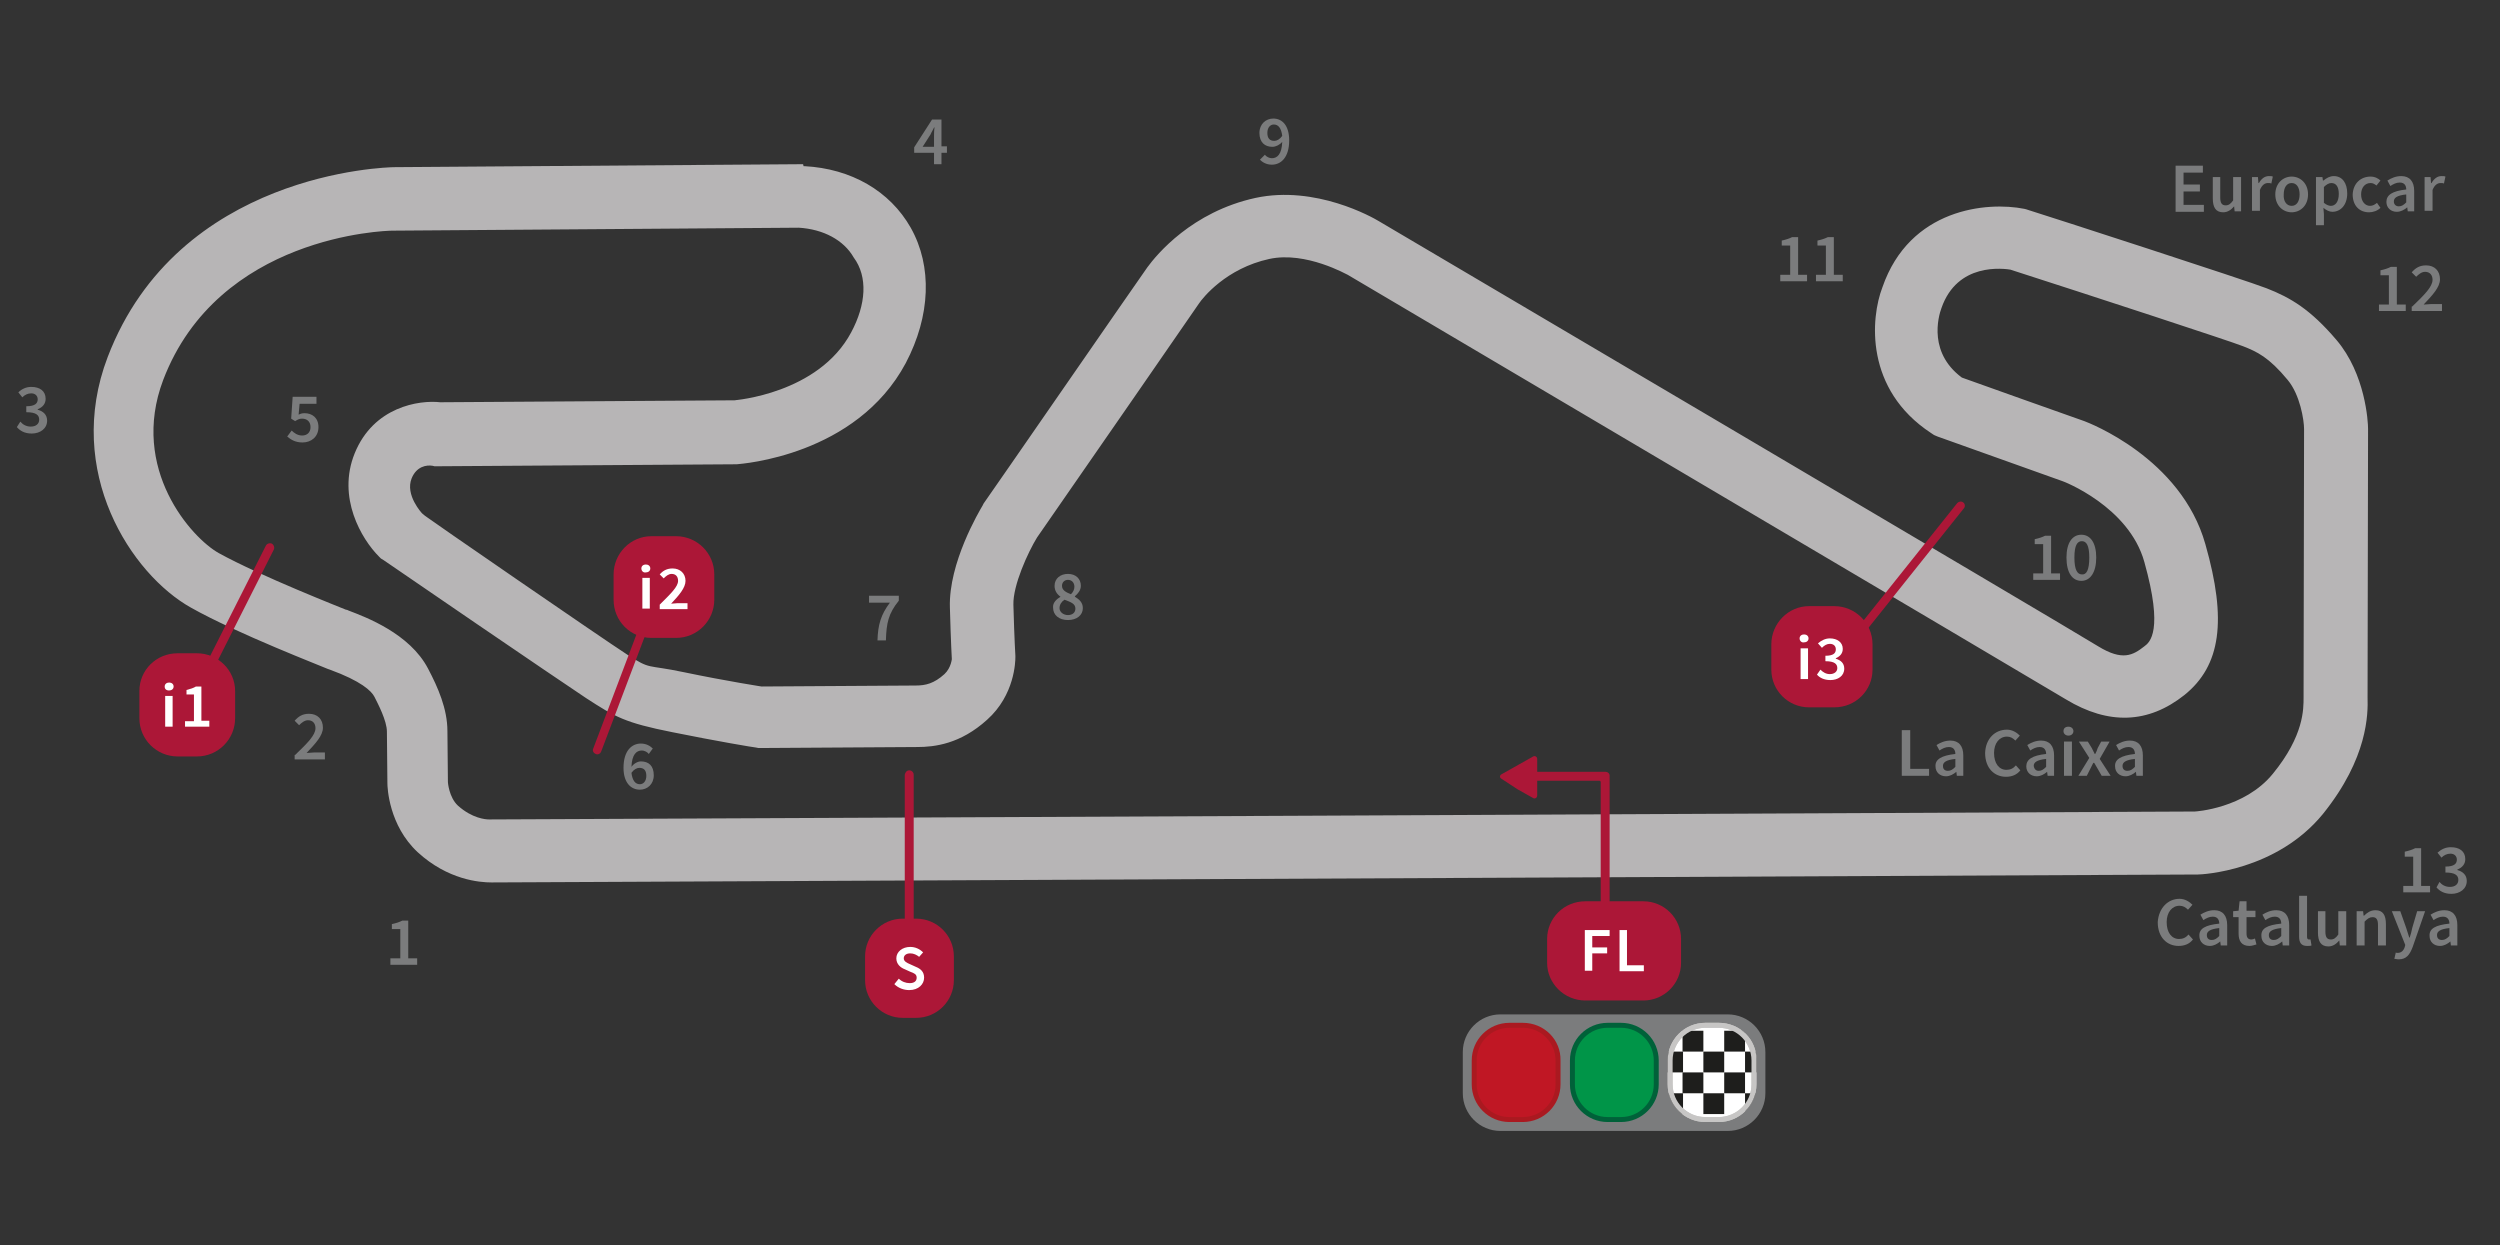 <?xml version="1.0" encoding="utf-8"?>
<!-- Generator: Adobe Illustrator 18.1.0, SVG Export Plug-In . SVG Version: 6.00 Build 0)  -->
<!DOCTYPE svg PUBLIC "-//W3C//DTD SVG 1.0//EN" "http://www.w3.org/TR/2001/REC-SVG-20010904/DTD/svg10.dtd">
<svg version="1.0" xmlns="http://www.w3.org/2000/svg" xmlns:xlink="http://www.w3.org/1999/xlink" x="0px" y="0px" viewBox="0 0 504 251" enable-background="new 0 0 504 251" xml:space="preserve">
<rect x="0" y="0" width="504" height="251" fill="#333333" stroke="none"/>
<g id="trazado">
	<path fill="#B7B5B6" d="M161.9,33.1l-82.3,0.6c-1.8,0-43.7,1.1-57.9,38.3c-8.8,23.1,4.8,43.8,16.8,50.5
		c9.2,5.2,27.1,12.1,27.2,12.2c0.2,0.1,0.5,0.2,0.8,0.3c6.3,2.3,8.4,4.3,9,5.5c0.7,1.4,2.5,4.8,2.5,7l0.1,10.4
		c0,0.9,0.3,8.5,6.1,13.9c6.1,5.6,12.5,6.1,14.9,6.1c2.6,0,340.6-1.6,344-1.6c0.8,0,15.8-0.7,25.2-12.2c9.1-11.3,9.1-20.2,9-23.5
		l0.1-54.2c0-1.3-0.5-11-6.4-17.9c-5.2-6.1-9.2-8.5-14.1-10.4c-3.8-1.5-43.6-14.4-48.1-15.8l-0.3-0.1l-0.4-0.1
		c-7.5-1.5-23.1-0.1-28.6,15.8c-2.4,6.2-3.6,20.6,9.8,29.4l0.6,0.4l0.7,0.3l25.2,9c0.1,0,13.4,5.1,16.5,16.3c3.9,13.9,1.1,16.2,0,17
		c-2.3,1.8-4.4,3-9.3,0c-7.3-4.5-139.4-82.4-145-85.7c-1.3-0.8-12.8-7.3-24.9-4.7c-12.8,2.8-19.9,11.4-21.8,14
		c-2,2.8-31.7,45.8-33,47.6l-0.1,0.2l-0.1,0.2c-0.7,1.2-6.9,11.6-6.6,20.6c0.2,7.3,0.4,10.5,0.4,10.6l0-0.3c0-0.1-0.1,1.8-1.5,3.1
		c-2.1,1.9-3.8,2.3-5.8,2.3l-31.4,0.2l1,0.1c-0.1,0-7.8-1.2-16.4-3c-7.6-1.6-6.5-0.4-11.3-3.5c-5.4-3.5-40.5-27.7-40.8-28l-0.6-0.5
		c0,0-3.5-3.7-2.1-7.1c1-2.4,3-2.7,4.2-2.5l0.4,0.1c0.1,0,0.3,0,0.3,0l60.2-0.4l0.2,0l0.2,0c1-0.1,24.1-1.7,34.1-20.4
		c5-9.5,5.4-19.5,1-27.3c-4.2-7.4-12-11.9-21.4-12.4l-0.2,0L161.9,33.1L161.9,33.1z M171.6,67c-6.6,12.4-23.5,13.7-23.6,13.7l0.4,0
		L88,81.1l0.8,0c-4.3-0.5-13.5,0.9-17.3,10.3c-3.6,8.9,1.4,17.3,4.9,20.8l0.4,0.4l0.5,0.3c1.4,1,35.5,24.3,40.8,27.8
		c6,3.9,7.9,5,17.4,6.9c8.9,1.8,16.6,3.1,16.9,3.1l0.5,0.1c0,0,0.5,0,0.5,0l31.5-0.2c3.5,0,8.7-0.6,14.1-5.5
		c5.6-5,5.7-11.8,5.7-12.6v-0.1l0-0.2c0,0-0.2-3.1-0.4-10.3c-0.1-3.9,2.9-10.5,4.8-13.6l-0.2,0.3c10.7-15.4,31.3-45.2,32.8-47.4
		c0.8-1.2,5.5-7.1,14.2-9c7.4-1.6,15.7,3.2,15.8,3.2c1.3,0.8,137.5,81.2,144.8,85.6c8.6,5.2,16.6,4.9,23.9-0.9
		c7.3-5.9,8.6-15,4.2-30.4c-4.9-17.4-23.6-24.5-24.4-24.8c-0.1,0-25.3-9-25.3-9l1.3,0.7c-7.7-5.1-5.4-12.9-4.8-14.5
		c3.2-9.2,12.4-8,14.2-7.7l-0.8-0.2c17.7,5.7,44.9,14.6,47.4,15.6c2.8,1.1,5.2,2.2,9,6.8c2.5,3,3.3,8.1,3.3,9.9
		c0-0.2-0.1,54.1-0.1,54.1c0,2.3,0.1,7.7-6.2,15.4c-5.7,7-15.6,7.6-15.7,7.6l0.6,0l-0.2,0l-0.2,0c-13.9,0.1-341.6,1.6-344.1,1.6
		c-0.7,0-3.4-0.2-6.3-2.8c-1.8-1.7-2-4.7-2-4.7c0-0.1-0.1-10.3-0.1-10.3c0-4.5-1.9-8.8-3.9-12.6c-3.7-7.1-12.6-10.4-16-11.7
		c-0.2-0.1-0.4-0.2-0.6-0.2c-0.2-0.1-17.3-6.8-25.6-11.4c-5.4-3-18-16.9-11.2-34.9c11.1-29.1,44.8-30.1,46.2-30.1
		c-0.1,0,82.3-0.6,82.3-0.6l-0.4,0c5,0.3,9.1,2.5,11.1,6C175,55.8,174.6,61.4,171.6,67L171.6,67z"/>
	</g>
<g id="PUNTOS_INTERMEDIOS_Y_SEMAFORO">
	<g>
		<path fill="#AC1737" d="M357.1,129.9c0-4.2,3.4-7.7,7.6-7.7h5.1c4.2,0,7.7,3.4,7.7,7.7v5.1c0,4.2-3.4,7.6-7.7,7.6h-5.1
			c-4.2,0-7.6-3.4-7.6-7.6V129.9L357.1,129.9z"/>
		<g>
			<path fill="#FFFFFF" d="M362.8,128.7c0-0.5,0.4-0.8,0.9-0.8c0.5,0,0.9,0.3,0.9,0.8c0,0.5-0.4,0.8-0.9,0.8
				C363.2,129.6,362.8,129.2,362.8,128.7z M363,130.7h1.5v6.2H363V130.7z"/>
			<path fill="#FFFFFF" d="M367,135c0.5,0.5,1.1,0.9,1.9,0.9c0.9,0,1.5-0.5,1.5-1.2c0-0.8-0.5-1.4-2.4-1.4v-1.1
				c1.6,0,2.1-0.5,2.1-1.3c0-0.7-0.5-1.1-1.2-1.1c-0.6,0-1.1,0.3-1.6,0.8l-0.8-0.9c0.7-0.6,1.5-1,2.4-1c1.5,0,2.6,0.8,2.6,2.1
				c0,0.9-0.5,1.5-1.4,1.9v0.1c1,0.3,1.7,0.9,1.7,2c0,1.5-1.3,2.3-2.8,2.3c-1.3,0-2.2-0.5-2.7-1.1L367,135z"/>
		</g>
	</g>
	<g>
		<path fill="#AC1737" d="M323.6,182.6c0.5,0,0.9-0.4,0.9-0.9l0-25.3c0-0.5-0.4-0.8-0.8-0.8l-17.7,0c-0.5,0-0.9,0.4-0.9,0.9
			c0,0.5,0.4,0.9,0.9,0.9l16.4,0c0.2,0,0.3,0.1,0.3,0.3l0,24C322.7,182.2,323.1,182.6,323.6,182.6z"/>
		<path fill="#AC1737" d="M302.7,157c-0.4-0.2-0.4-0.7,0-0.9l3.2-1.8l3.2-1.8c0.4-0.2,0.8,0.1,0.8,0.5l0,3.7l0,3.7
			c0,0.4-0.4,0.7-0.8,0.5l-3.2-1.8L302.7,157z"/>
	</g>
	<g>
		<path fill="#7B7C7D" d="M294.9,212.1c0-4.2,3.4-7.6,7.6-7.6h45.8c4.2,0,7.6,3.4,7.6,7.6v8.3c0,4.2-3.4,7.6-7.6,7.6h-45.8
			c-4.2,0-7.6-3.4-7.6-7.6V212.1L294.9,212.1z"/>
		<g>
			<path fill="#FFFFFF" d="M343.8,225.8c-3.9,0-7.1-3.2-7.1-7.1v-4.8c0-3.9,3.2-7.1,7.1-7.1h2.7c3.9,0,7.1,3.2,7.1,7.1v4.8
				c0,3.9-3.2,7.1-7.1,7.1H343.8z"/>
			<path fill="#C7C6C5" d="M346.5,207.2c3.7,0,6.6,3,6.6,6.6v4.8c0,3.7-3,6.6-6.6,6.6h-2.7c-3.7,0-6.6-3-6.6-6.6v-4.8
				c0-3.7,3-6.6,6.6-6.6H346.5 M346.5,206.2h-2.7c-4.2,0-7.6,3.4-7.6,7.6v4.8c0,4.2,3.4,7.6,7.6,7.6h2.7c4.2,0,7.6-3.4,7.6-7.6v-4.8
				C354.2,209.6,350.8,206.2,346.5,206.2L346.5,206.2z"/>
		</g>
		<g>
			<defs>
				<path id="SVGID_9_" d="M336.2,213.8c0-4.2,3.4-7.6,7.6-7.6h2.7c4.2,0,7.6,3.4,7.6,7.6v4.8c0,4.2-3.4,7.6-7.6,7.6h-2.7
					c-4.2,0-7.6-3.4-7.6-7.6V213.8L336.2,213.8z"/>
			</defs>
			<clipPath id="SVGID_2_">
				<use xlink:href="#SVGID_9_"  overflow="visible"/>
			</clipPath>
			<g clip-path="url(#SVGID_2_)">
				<rect x="330.9" y="207.8" fill="#1E1E1C" width="4.2" height="4.2"/>
				<rect x="335.1" y="212" fill="#1E1E1C" width="4.2" height="4.2"/>
				<rect x="339.2" y="207.8" fill="#1E1E1C" width="4.2" height="4.2"/>
				<rect x="343.4" y="212" fill="#1E1E1C" width="4.2" height="4.2"/>
				<rect x="330.9" y="216.2" fill="#1E1E1C" width="4.2" height="4.2"/>
				<rect x="335.1" y="220.4" fill="#1E1E1C" width="4.2" height="4.2"/>
				<rect x="339.2" y="216.2" fill="#1E1E1C" width="4.2" height="4.2"/>
				<rect x="343.4" y="220.4" fill="#1E1E1C" width="4.2" height="4.2"/>
				<rect x="347.6" y="207.8" fill="#1E1E1C" width="4.2" height="4.2"/>
				<rect x="351.8" y="212" fill="#1E1E1C" width="4.2" height="4.2"/>
				<rect x="347.6" y="216.2" fill="#1E1E1C" width="4.2" height="4.2"/>
				<rect x="351.8" y="220.4" fill="#1E1E1C" width="4.2" height="4.2"/>
			</g>
		</g>
		<g>
			<path fill="#C01724" d="M304.3,225.8c-3.9,0-7.1-3.2-7.1-7.1v-4.8c0-3.9,3.2-7.1,7.1-7.1h2.7c3.9,0,7.1,3.2,7.1,7.1v4.8
				c0,3.9-3.2,7.1-7.1,7.1H304.3z"/>
			<path fill="#AA1920" d="M307,207.2c3.7,0,6.6,3,6.6,6.6v4.8c0,3.7-3,6.6-6.6,6.6h-2.7c-3.7,0-6.6-3-6.6-6.6v-4.8
				c0-3.7,3-6.6,6.6-6.6H307 M307,206.2h-2.7c-4.2,0-7.6,3.4-7.6,7.6v4.8c0,4.2,3.4,7.6,7.6,7.6h2.7c4.2,0,7.6-3.4,7.6-7.6v-4.8
				C314.7,209.6,311.3,206.2,307,206.2L307,206.2z"/>
	</g>
	<g>
			<path fill="#009548" d="M324.1,225.8c-3.9,0-7.1-3.2-7.1-7.1v-4.8c0-3.9,3.2-7.1,7.1-7.1h2.7c3.9,0,7.1,3.2,7.1,7.1v4.8
				c0,3.9-3.2,7.1-7.1,7.1H324.1z"/>
			<path fill="#006139" d="M326.8,207.2c3.7,0,6.6,3,6.6,6.6v4.8c0,3.7-3,6.6-6.6,6.6h-2.7c-3.7,0-6.6-3-6.6-6.6v-4.8
				c0-3.7,3-6.6,6.6-6.6H326.8 M326.8,206.2h-2.7c-4.2,0-7.6,3.4-7.6,7.6v4.8c0,4.2,3.4,7.6,7.6,7.6h2.7c4.2,0,7.6-3.4,7.6-7.6v-4.8
				C334.4,209.6,331,206.2,326.8,206.2L326.8,206.2z"/>
	</g>
	<g>
			<path fill="#C7C6C5" d="M346.5,207.2c3.7,0,6.6,3,6.6,6.6v4.8c0,3.7-3,6.6-6.6,6.6h-2.7c-3.7,0-6.6-3-6.6-6.6v-4.8
				c0-3.7,3-6.6,6.6-6.6H346.5 M346.5,206.2h-2.7c-4.2,0-7.6,3.4-7.6,7.6v4.8c0,4.2,3.4,7.6,7.6,7.6h2.7c4.2,0,7.6-3.4,7.6-7.6v-4.8
				C354.2,209.6,350.8,206.2,346.5,206.2L346.5,206.2z"/>
	</g>
	</g>
	<path fill="#AC1737" d="M54.8,109.6c0.4,0.2,0.6,0.8,0.4,1.2l-14.9,29.5c-0.2,0.4-0.8,0.6-1.2,0.4c-0.4-0.2-0.6-0.8-0.4-1.2
		L53.6,110C53.8,109.6,54.4,109.4,54.8,109.6z"/>
	<g>
		<path fill="#AC1737" d="M28.1,139.3c0-4.2,3.4-7.6,7.7-7.6h3.9c4.2,0,7.7,3.4,7.7,7.6v5.5c0,4.2-3.4,7.7-7.7,7.7h-3.9
			c-4.2,0-7.7-3.4-7.7-7.7V139.3L28.1,139.3z"/>
		<g>
			<path fill="#FFFFFF" d="M33.2,138.4c0-0.5,0.4-0.8,0.9-0.8c0.5,0,0.9,0.3,0.9,0.8c0,0.5-0.4,0.8-0.9,0.8
				C33.5,139.2,33.2,138.9,33.2,138.4z M33.3,140.3h1.5v6.2h-1.5V140.3z"/>
			<path fill="#FFFFFF" d="M37.3,145.4h1.8V140h-1.5v-0.9c0.8-0.2,1.4-0.4,1.9-0.7h1.1v6.9h1.6v1.2h-4.9V145.4z"/>
</g>
	</g>
	<path fill="#AC1737" d="M132.4,119.5c0.5,0.2,0.7,0.7,0.5,1.1l-11.7,30.9c-0.2,0.5-0.7,0.7-1.1,0.5c-0.5-0.2-0.7-0.7-0.5-1.1
		l11.7-30.9C131.4,119.6,131.9,119.3,132.4,119.5z"/>
	<path fill="#AC1737" d="M183.3,155.3c0.5,0,0.9,0.4,0.9,0.9l0,30c0,0.5-0.4,0.9-0.9,0.9s-0.9-0.4-0.9-0.9l0-30
		C182.5,155.7,182.8,155.3,183.3,155.3z"/>
	<path fill="#AC1737" d="M395.8,101.3c0.4,0.3,0.4,0.9,0.1,1.2l-20.6,25.8c-0.3,0.4-0.9,0.4-1.2,0.1s-0.4-0.9-0.1-1.2l20.6-25.8
		C394.9,101.1,395.4,101,395.8,101.3z"/>
	<g>
		<path fill="#AC1737" d="M123.7,115.8c0-4.2,3.4-7.7,7.6-7.7h5c4.2,0,7.7,3.4,7.7,7.7v5.1c0,4.2-3.4,7.7-7.7,7.7h-5
			c-4.2,0-7.6-3.4-7.6-7.7V115.8L123.7,115.8z"/>
		<g>
			<path fill="#FFFFFF" d="M129.3,114.6c0-0.5,0.4-0.8,0.9-0.8c0.5,0,0.9,0.3,0.9,0.8c0,0.5-0.4,0.8-0.9,0.8
				C129.7,115.5,129.3,115.1,129.3,114.6z M129.5,116.5h1.5v6.2h-1.5V116.5z"/>
			<path fill="#FFFFFF" d="M133,121.9c2.2-2.2,3.7-3.6,3.7-4.8c0-0.9-0.5-1.4-1.3-1.4c-0.6,0-1.1,0.4-1.6,0.9l-0.8-0.8
				c0.7-0.8,1.5-1.2,2.6-1.2c1.5,0,2.6,1,2.6,2.5c0,1.4-1.3,2.9-2.9,4.6c0.4,0,1-0.1,1.3-0.1h2v1.2H133V121.9z"/>
</g>
	</g>
	<g>
		<path fill="#AC1737" d="M174.4,192.8c0-4.2,3.4-7.6,7.6-7.6h2.7c4.2,0,7.6,3.4,7.6,7.6v4.8c0,4.2-3.4,7.6-7.6,7.6H182
			c-4.2,0-7.6-3.4-7.6-7.6V192.8L174.4,192.8z"/>
		<g>
			<path fill="#FFFFFF" d="M181.2,197.3c0.6,0.6,1.4,0.9,2.2,0.9c0.9,0,1.4-0.4,1.4-1.1c0-0.7-0.5-0.9-1.3-1.2l-1.1-0.5
				c-0.8-0.3-1.7-1-1.7-2.2c0-1.3,1.2-2.3,2.8-2.3c1,0,1.9,0.4,2.6,1.1l-0.8,0.9c-0.5-0.4-1.1-0.7-1.8-0.7c-0.8,0-1.3,0.4-1.3,1
				c0,0.6,0.6,0.9,1.3,1.2l1.1,0.5c1,0.4,1.7,1,1.7,2.2c0,1.3-1.1,2.5-3,2.5c-1.1,0-2.2-0.4-3-1.2L181.2,197.3z"/>
</g>
	</g>
	<g>
		<path fill="#AC1737" d="M311.9,189.3c0-4.2,3.4-7.6,7.7-7.6h11.7c4.2,0,7.6,3.4,7.6,7.6v4.8c0,4.2-3.4,7.6-7.6,7.6h-11.7
			c-4.2,0-7.7-3.4-7.7-7.6V189.3L311.9,189.3z"/>
		<g>
			<path fill="#FFFFFF" d="M319.5,187.5h5v1.2h-3.5v2.3h3v1.2h-3v3.5h-1.5V187.5z"/>
			<path fill="#FFFFFF" d="M326.5,187.5h1.5v7.1h3.4v1.2h-4.9V187.5z"/>
</g>
	</g>
</g>
<g id="textos_y_numeros">
<g>
	<g>
			<path fill="#7B7C7D" d="M383.5,147.2h1.6v7.8h3.8v1.4h-5.5V147.2z"/>
			<path fill="#7B7C7D" d="M394.2,152c0-0.7-0.3-1.4-1.3-1.4c-0.7,0-1.3,0.3-1.9,0.7l-0.6-1.1c0.8-0.5,1.7-0.9,2.8-0.9
				c1.7,0,2.6,1.1,2.6,3v4.1h-1.3l-0.1-0.8h0c-0.6,0.5-1.3,0.9-2.1,0.9c-1.2,0-2.1-0.8-2.1-2C390.1,153.1,391.4,152.3,394.2,152z
				 M392.7,155.4c0.6,0,1-0.3,1.5-0.8V153c-1.9,0.2-2.5,0.7-2.5,1.4C391.7,155.1,392.1,155.4,392.7,155.4z"/>
			<path fill="#7B7C7D" d="M404.6,147.1c1.1,0,2,0.6,2.6,1.2l-0.9,1c-0.5-0.5-1-0.8-1.7-0.8c-1.5,0-2.6,1.3-2.6,3.3
				c0,2.1,1,3.4,2.5,3.4c0.8,0,1.4-0.3,1.9-0.9l0.9,1c-0.7,0.9-1.7,1.3-2.9,1.3c-2.3,0-4.2-1.7-4.2-4.8
				C400.3,148.9,402.2,147.1,404.6,147.1z"/>
			<path fill="#7B7C7D" d="M412.5,152c0-0.7-0.3-1.4-1.3-1.4c-0.7,0-1.3,0.3-1.9,0.7l-0.6-1.1c0.8-0.5,1.7-0.9,2.8-0.9
				c1.7,0,2.6,1.1,2.6,3v4.1h-1.3l-0.1-0.8h0c-0.6,0.5-1.3,0.9-2.1,0.9c-1.2,0-2.1-0.8-2.1-2C408.5,153.1,409.7,152.3,412.5,152z
				 M411,155.4c0.6,0,1-0.3,1.5-0.8V153c-1.9,0.2-2.5,0.7-2.5,1.4C410.1,155.1,410.5,155.4,411,155.4z"/>
			<path fill="#7B7C7D" d="M416,147.4c0-0.6,0.4-0.9,1-0.9c0.6,0,1,0.4,1,0.9c0,0.5-0.4,0.9-1,0.9C416.4,148.3,416,147.9,416,147.4z
				 M416.1,149.5h1.6v6.9h-1.6V149.5z"/>
			<path fill="#7B7C7D" d="M421.2,152.8l-2.1-3.3h1.8l0.8,1.3c0.2,0.4,0.4,0.8,0.6,1.2h0.1c0.2-0.4,0.4-0.8,0.5-1.2l0.7-1.3h1.7
				l-2,3.5l2.2,3.4h-1.8l-0.8-1.4c-0.2-0.4-0.5-0.8-0.7-1.2H422c-0.2,0.4-0.4,0.8-0.6,1.2l-0.7,1.4H419L421.2,152.8z"/>
			<path fill="#7B7C7D" d="M430.4,152c0-0.7-0.3-1.4-1.3-1.4c-0.7,0-1.3,0.3-1.9,0.7l-0.6-1.1c0.8-0.5,1.7-0.9,2.8-0.9
				c1.7,0,2.6,1.1,2.6,3v4.1h-1.3l-0.1-0.8h0c-0.6,0.5-1.3,0.9-2.1,0.9c-1.2,0-2.1-0.8-2.1-2C426.3,153.1,427.6,152.3,430.4,152z
				 M428.9,155.4c0.6,0,1-0.3,1.5-0.8V153c-1.9,0.2-2.5,0.7-2.5,1.4C427.9,155.1,428.3,155.4,428.9,155.4z"/>
	</g>
</g>
<g>
	<g>
			<path fill="#7B7C7D" d="M190.9,30.8h-1.1v2.3h-1.5v-2.3h-4v-1.1l3.6-5.6h1.9v5.4h1.1V30.8z M188.3,29.6v-2c0-0.5,0-1.3,0.1-1.9
				h-0.1c-0.2,0.5-0.5,0.9-0.7,1.4l-1.6,2.5H188.3z"/>
	</g>
</g>
<g>
	<g>
			<path fill="#7B7C7D" d="M179.4,121.5h-4.2v-1.4h6v1c-2.1,2.6-2.5,4.5-2.6,8h-1.7C177,125.9,177.6,123.9,179.4,121.5z"/>
	</g>
</g>
<g>
	<g>
			<path fill="#7B7C7D" d="M255,31.2c0.3,0.4,0.9,0.7,1.4,0.7c1.1,0,2-0.8,2.1-3.3c-0.5,0.6-1.3,1-2,1c-1.5,0-2.6-0.9-2.6-2.8
				c0-1.8,1.3-2.9,2.8-2.9c1.8,0,3.2,1.4,3.2,4.4c0,3.5-1.7,4.9-3.5,4.9c-1.1,0-1.9-0.5-2.4-1L255,31.2z M258.5,27.4
				c-0.2-1.6-0.8-2.3-1.7-2.3c-0.7,0-1.3,0.6-1.3,1.7c0,1.1,0.5,1.6,1.4,1.6C257.4,28.4,258,28.1,258.5,27.4z"/>
	</g>
</g>
<g>
	<g>
			<path fill="#7B7C7D" d="M409.9,115.6h2v-5.9h-1.7v-1c0.9-0.2,1.5-0.4,2.1-0.7h1.2v7.6h1.8v1.3h-5.4V115.6z"/>
			<path fill="#7B7C7D" d="M416.6,112.4c0-3,1.2-4.6,3-4.6s3,1.6,3,4.6c0,3-1.2,4.7-3,4.7S416.6,115.5,416.6,112.4z M421.2,112.4
				c0-2.5-0.6-3.3-1.5-3.3c-0.9,0-1.5,0.8-1.5,3.3c0,2.5,0.6,3.4,1.5,3.4C420.6,115.9,421.2,115,421.2,112.4z"/>
	</g>
</g>
<g>
	<g>
			<path fill="#7B7C7D" d="M358.9,55.4h2v-5.9h-1.7v-1c0.9-0.2,1.5-0.4,2.1-0.7h1.2v7.6h1.8v1.3h-5.4V55.4z"/>
			<path fill="#7B7C7D" d="M366.1,55.4h2v-5.9h-1.7v-1c0.9-0.2,1.5-0.4,2.1-0.7h1.2v7.6h1.8v1.3h-5.4V55.4z"/>
	</g>
</g>
<g>
	<g>
			<path fill="#7B7C7D" d="M479.6,61.4h2v-5.9h-1.7v-1c0.9-0.2,1.5-0.4,2.1-0.7h1.2v7.6h1.8v1.3h-5.4V61.4z"/>
			<path fill="#7B7C7D" d="M486.3,61.8c2.5-2.4,4.1-4,4.1-5.4c0-0.9-0.5-1.6-1.5-1.6c-0.7,0-1.3,0.5-1.8,1l-0.9-0.9
				c0.8-0.9,1.6-1.4,2.9-1.4c1.7,0,2.8,1.1,2.8,2.8c0,1.6-1.5,3.2-3.3,5.1c0.5,0,1.1-0.1,1.5-0.1h2.2v1.4h-6.1V61.8z"/>
	</g>
</g>
<g>
	<g>
			<path fill="#7B7C7D" d="M484.5,178.6h2v-5.9h-1.7v-1c0.9-0.2,1.5-0.4,2.1-0.7h1.2v7.6h1.8v1.3h-5.4V178.6z"/>
			<path fill="#7B7C7D" d="M491.8,177.8c0.5,0.6,1.2,1,2.1,1c1,0,1.7-0.5,1.7-1.4c0-0.9-0.6-1.5-2.6-1.5v-1.2c1.8,0,2.3-0.6,2.3-1.4
				c0-0.7-0.5-1.2-1.3-1.2c-0.7,0-1.3,0.3-1.8,0.8l-0.8-1c0.8-0.7,1.6-1.1,2.7-1.1c1.7,0,2.9,0.8,2.9,2.4c0,1-0.6,1.7-1.6,2.1v0.1
				c1.1,0.3,1.9,1,1.9,2.2c0,1.6-1.4,2.6-3.1,2.6c-1.5,0-2.4-0.6-3-1.3L491.8,177.8z"/>
	</g>
</g>
<g>
	<g>
			<path fill="#7B7C7D" d="M213.8,120.3L213.8,120.3c-0.7-0.5-1.2-1.2-1.2-2.2c0-1.5,1.2-2.4,2.7-2.4c1.6,0,2.6,1,2.6,2.4
				c0,0.9-0.6,1.6-1.2,2.1v0.1c0.8,0.5,1.6,1.1,1.6,2.3c0,1.4-1.2,2.4-3,2.4c-1.8,0-3-1-3-2.5C212.2,121.5,213,120.8,213.8,120.3z
				 M215.3,124c0.9,0,1.5-0.5,1.5-1.3c0-1-0.9-1.3-2.2-1.8c-0.6,0.4-1,1-1,1.7C213.6,123.4,214.4,124,215.3,124z M216.6,118.3
				c0-0.8-0.5-1.4-1.3-1.4c-0.7,0-1.2,0.5-1.2,1.2c0,0.9,0.8,1.3,1.8,1.7C216.3,119.4,216.6,118.9,216.6,118.3z"/>
	</g>
</g>
<g>
	<g>
			<path fill="#7B7C7D" d="M438.6,33.4h5.5v1.4h-3.9v2.4h3.3v1.4h-3.3v2.7h4.1v1.4h-5.7V33.4z"/>
			<path fill="#7B7C7D" d="M446,35.7h1.6v4.1c0,1.1,0.3,1.6,1.1,1.6c0.6,0,1-0.3,1.5-1v-4.7h1.6v6.9h-1.3l-0.1-1h0
				c-0.6,0.7-1.3,1.2-2.2,1.2c-1.5,0-2.1-1-2.1-2.8V35.7z"/>
			<path fill="#7B7C7D" d="M453.9,35.7h1.3l0.1,1.2h0.1c0.5-0.9,1.2-1.4,2-1.4c0.4,0,0.6,0,0.8,0.1l-0.3,1.4
				c-0.2-0.1-0.4-0.1-0.7-0.1c-0.6,0-1.2,0.4-1.6,1.4v4.2h-1.6V35.7z"/>
			<path fill="#7B7C7D" d="M462,35.6c1.7,0,3.3,1.3,3.3,3.6c0,2.3-1.6,3.6-3.3,3.6c-1.7,0-3.3-1.3-3.3-3.6
				C458.7,36.9,460.3,35.6,462,35.6z M462,41.5c1,0,1.6-0.9,1.6-2.3c0-1.4-0.6-2.3-1.6-2.3c-1,0-1.6,0.9-1.6,2.3
				C460.3,40.6,461,41.5,462,41.5z"/>
			<path fill="#7B7C7D" d="M468.5,43.2v2.2h-1.6v-9.7h1.3l0.1,0.7h0.1c0.6-0.5,1.3-0.9,2.1-0.9c1.7,0,2.7,1.4,2.7,3.5
				c0,2.4-1.4,3.7-3,3.7c-0.6,0-1.2-0.3-1.8-0.8L468.5,43.2z M469.9,41.5c0.9,0,1.6-0.8,1.6-2.4c0-1.4-0.5-2.2-1.5-2.2
				c-0.5,0-1,0.3-1.5,0.8v3.2C469,41.3,469.5,41.5,469.9,41.5z"/>
			<path fill="#7B7C7D" d="M477.9,35.6c0.9,0,1.6,0.4,2,0.8l-0.8,1c-0.4-0.3-0.7-0.5-1.2-0.5c-1.1,0-1.9,0.9-1.9,2.3
				c0,1.4,0.8,2.3,1.8,2.3c0.6,0,1-0.3,1.4-0.6l0.7,1c-0.6,0.6-1.5,0.9-2.3,0.9c-1.9,0-3.3-1.3-3.3-3.6
				C474.4,36.9,476,35.6,477.9,35.6z"/>
			<path fill="#7B7C7D" d="M485.1,38.2c0-0.7-0.3-1.4-1.3-1.4c-0.7,0-1.3,0.3-1.9,0.7l-0.6-1.1c0.8-0.5,1.7-0.9,2.8-0.9
				c1.7,0,2.6,1.1,2.6,3v4.1h-1.3l-0.1-0.8h0c-0.6,0.5-1.3,0.9-2.1,0.9c-1.2,0-2.1-0.8-2.1-2C481.1,39.3,482.3,38.5,485.1,38.2z
				 M483.6,41.6c0.6,0,1-0.3,1.5-0.8v-1.6c-1.9,0.2-2.5,0.7-2.5,1.4C482.6,41.3,483.1,41.6,483.6,41.6z"/>
			<path fill="#7B7C7D" d="M488.7,35.7h1.3l0.1,1.2h0.1c0.5-0.9,1.2-1.4,2-1.4c0.4,0,0.6,0,0.8,0.1l-0.3,1.4
				c-0.2-0.1-0.4-0.1-0.7-0.1c-0.6,0-1.2,0.4-1.6,1.4v4.2h-1.6V35.7z"/>
	</g>
</g>
<g>
	<g>
			<path fill="#7B7C7D" d="M439.4,181.2c1.1,0,2,0.6,2.6,1.2l-0.9,1c-0.5-0.5-1-0.8-1.7-0.8c-1.5,0-2.6,1.3-2.6,3.3
				c0,2.1,1,3.4,2.5,3.4c0.8,0,1.4-0.3,1.9-0.9l0.9,1c-0.7,0.9-1.7,1.3-2.9,1.3c-2.3,0-4.2-1.7-4.2-4.8
				C435.2,183,437.1,181.2,439.4,181.2z"/>
			<path fill="#7B7C7D" d="M447.4,186.2c0-0.7-0.3-1.4-1.3-1.4c-0.7,0-1.3,0.3-1.9,0.7l-0.6-1.1c0.8-0.5,1.7-0.9,2.8-0.9
				c1.7,0,2.6,1.1,2.6,3v4.1h-1.3l-0.1-0.8h0c-0.6,0.5-1.3,0.9-2.1,0.9c-1.2,0-2.1-0.8-2.1-2C443.3,187.2,444.6,186.5,447.4,186.2z
				 M445.9,189.5c0.6,0,1-0.3,1.5-0.8v-1.6c-1.9,0.2-2.5,0.7-2.5,1.4C444.9,189.2,445.3,189.5,445.9,189.5z"/>
			<path fill="#7B7C7D" d="M451.2,184.9h-1v-1.2l1.1-0.1l0.2-1.9h1.4v1.9h1.8v1.3h-1.8v3.3c0,0.8,0.3,1.2,1,1.2
				c0.2,0,0.5-0.1,0.7-0.2l0.3,1.2c-0.4,0.1-0.9,0.3-1.4,0.3c-1.6,0-2.2-1-2.2-2.5V184.9z"/>
			<path fill="#7B7C7D" d="M459.9,186.2c0-0.7-0.3-1.4-1.3-1.4c-0.7,0-1.3,0.3-1.9,0.7l-0.6-1.1c0.8-0.5,1.7-0.9,2.8-0.9
				c1.7,0,2.6,1.1,2.6,3v4.1h-1.3l-0.1-0.8h0c-0.6,0.5-1.3,0.9-2.1,0.9c-1.2,0-2.1-0.8-2.1-2C455.8,187.2,457,186.5,459.9,186.2z
				 M458.4,189.5c0.6,0,1-0.3,1.5-0.8v-1.6c-1.9,0.2-2.5,0.7-2.5,1.4C457.4,189.2,457.8,189.5,458.4,189.5z"/>
			<path fill="#7B7C7D" d="M463.5,180.6h1.6v8.3c0,0.4,0.2,0.5,0.4,0.5c0.1,0,0.1,0,0.3,0l0.2,1.2c-0.2,0.1-0.5,0.1-0.9,0.1
				c-1.2,0-1.6-0.7-1.6-1.9V180.6z"/>
			<path fill="#7B7C7D" d="M467.2,183.7h1.6v4.1c0,1.1,0.3,1.6,1.1,1.6c0.6,0,1-0.3,1.5-1v-4.7h1.6v6.9h-1.3l-0.1-1h0
				c-0.6,0.7-1.3,1.2-2.2,1.2c-1.5,0-2.1-1-2.1-2.8V183.7z"/>
			<path fill="#7B7C7D" d="M475.1,183.7h1.3l0.1,0.9h0.1c0.6-0.6,1.3-1.1,2.3-1.1c1.5,0,2.1,1,2.1,2.8v4.3h-1.6v-4.1
				c0-1.1-0.3-1.6-1.1-1.6c-0.6,0-1,0.3-1.6,0.9v4.8h-1.6V183.7z"/>
			<path fill="#7B7C7D" d="M483.4,192.1c0.7,0,1.2-0.5,1.4-1.2l0.1-0.4l-2.7-6.8h1.7l1.2,3.4c0.2,0.6,0.4,1.3,0.6,1.9h0.1
				c0.2-0.6,0.4-1.3,0.5-1.9l1-3.4h1.6l-2.5,7.2c-0.6,1.6-1.3,2.5-2.8,2.5c-0.4,0-0.6-0.1-0.9-0.1l0.3-1.3
				C483,192.1,483.2,192.1,483.4,192.1z"/>
			<path fill="#7B7C7D" d="M493.8,186.2c0-0.7-0.3-1.4-1.3-1.4c-0.7,0-1.3,0.3-1.9,0.7l-0.6-1.1c0.8-0.5,1.7-0.9,2.8-0.9
				c1.7,0,2.6,1.1,2.6,3v4.1h-1.3l-0.1-0.8h0c-0.6,0.5-1.3,0.9-2.1,0.9c-1.2,0-2.1-0.8-2.1-2C489.7,187.2,491,186.5,493.8,186.2z
				 M492.3,189.5c0.6,0,1-0.3,1.5-0.8v-1.6c-1.9,0.2-2.5,0.7-2.5,1.4C491.3,189.2,491.7,189.5,492.3,189.5z"/>
		</g>
	</g>
	<g>
		<g>
			<path fill="#7B7C7D" d="M78.7,193.2h2v-5.9h-1.7v-1c0.9-0.2,1.5-0.4,2.1-0.7h1.2v7.6h1.8v1.3h-5.4V193.2z"/>
</g>
</g>
<g>
		<g>
			<path fill="#7B7C7D" d="M59.5,152.2c2.5-2.4,4.1-4,4.1-5.4c0-0.9-0.5-1.6-1.5-1.6c-0.7,0-1.3,0.5-1.8,1l-0.9-0.9
				c0.8-0.9,1.6-1.4,2.9-1.4c1.7,0,2.8,1.1,2.8,2.8c0,1.6-1.5,3.2-3.3,5.1c0.5,0,1.1-0.1,1.5-0.1h2.2v1.4h-6.1V152.2z"/>
</g>
</g>
<g>
		<g>
			<path fill="#7B7C7D" d="M4.1,85c0.5,0.6,1.2,1,2.1,1c1,0,1.7-0.5,1.7-1.4c0-0.9-0.6-1.5-2.6-1.5v-1.2c1.8,0,2.3-0.6,2.3-1.4
				c0-0.7-0.5-1.2-1.3-1.2c-0.7,0-1.3,0.3-1.8,0.8l-0.8-1C4.4,78.4,5.3,78,6.3,78c1.7,0,2.9,0.8,2.9,2.4c0,1-0.6,1.7-1.6,2.1v0.1
				c1.1,0.3,1.9,1,1.9,2.2c0,1.6-1.4,2.6-3.1,2.6c-1.5,0-2.4-0.6-3-1.3L4.1,85z"/>
</g>
	</g>
	<g>
		<g>
			<path fill="#7B7C7D" d="M58.8,86.8c0.5,0.5,1.2,1,2.1,1c1,0,1.7-0.6,1.7-1.7c0-1.1-0.7-1.7-1.7-1.7c-0.6,0-0.9,0.2-1.4,0.5
				l-0.8-0.5l0.3-4.4h4.8v1.4h-3.4l-0.2,2.2c0.4-0.2,0.7-0.3,1.2-0.3c1.5,0,2.8,0.9,2.8,2.8c0,2-1.5,3.1-3.2,3.1
				c-1.5,0-2.4-0.6-3.1-1.2L58.8,86.8z"/>
</g>
	</g>
	<g>
		<g>
			<path fill="#7B7C7D" d="M130.8,152c-0.3-0.4-0.9-0.7-1.4-0.7c-1.1,0-2,0.8-2.1,3.3c0.5-0.7,1.3-1.1,1.9-1.1
				c1.6,0,2.6,0.9,2.6,2.8c0,1.8-1.3,2.9-2.8,2.9c-1.8,0-3.3-1.4-3.3-4.4c0-3.5,1.7-4.9,3.5-4.9c1.1,0,1.9,0.5,2.4,1L130.8,152z
				 M130.3,156.4c0-1.1-0.5-1.6-1.4-1.6c-0.5,0-1.1,0.3-1.6,1c0.2,1.6,0.8,2.3,1.7,2.3C129.7,158.1,130.3,157.5,130.3,156.4z"/>
</g>
	</g>
</g>
</svg>